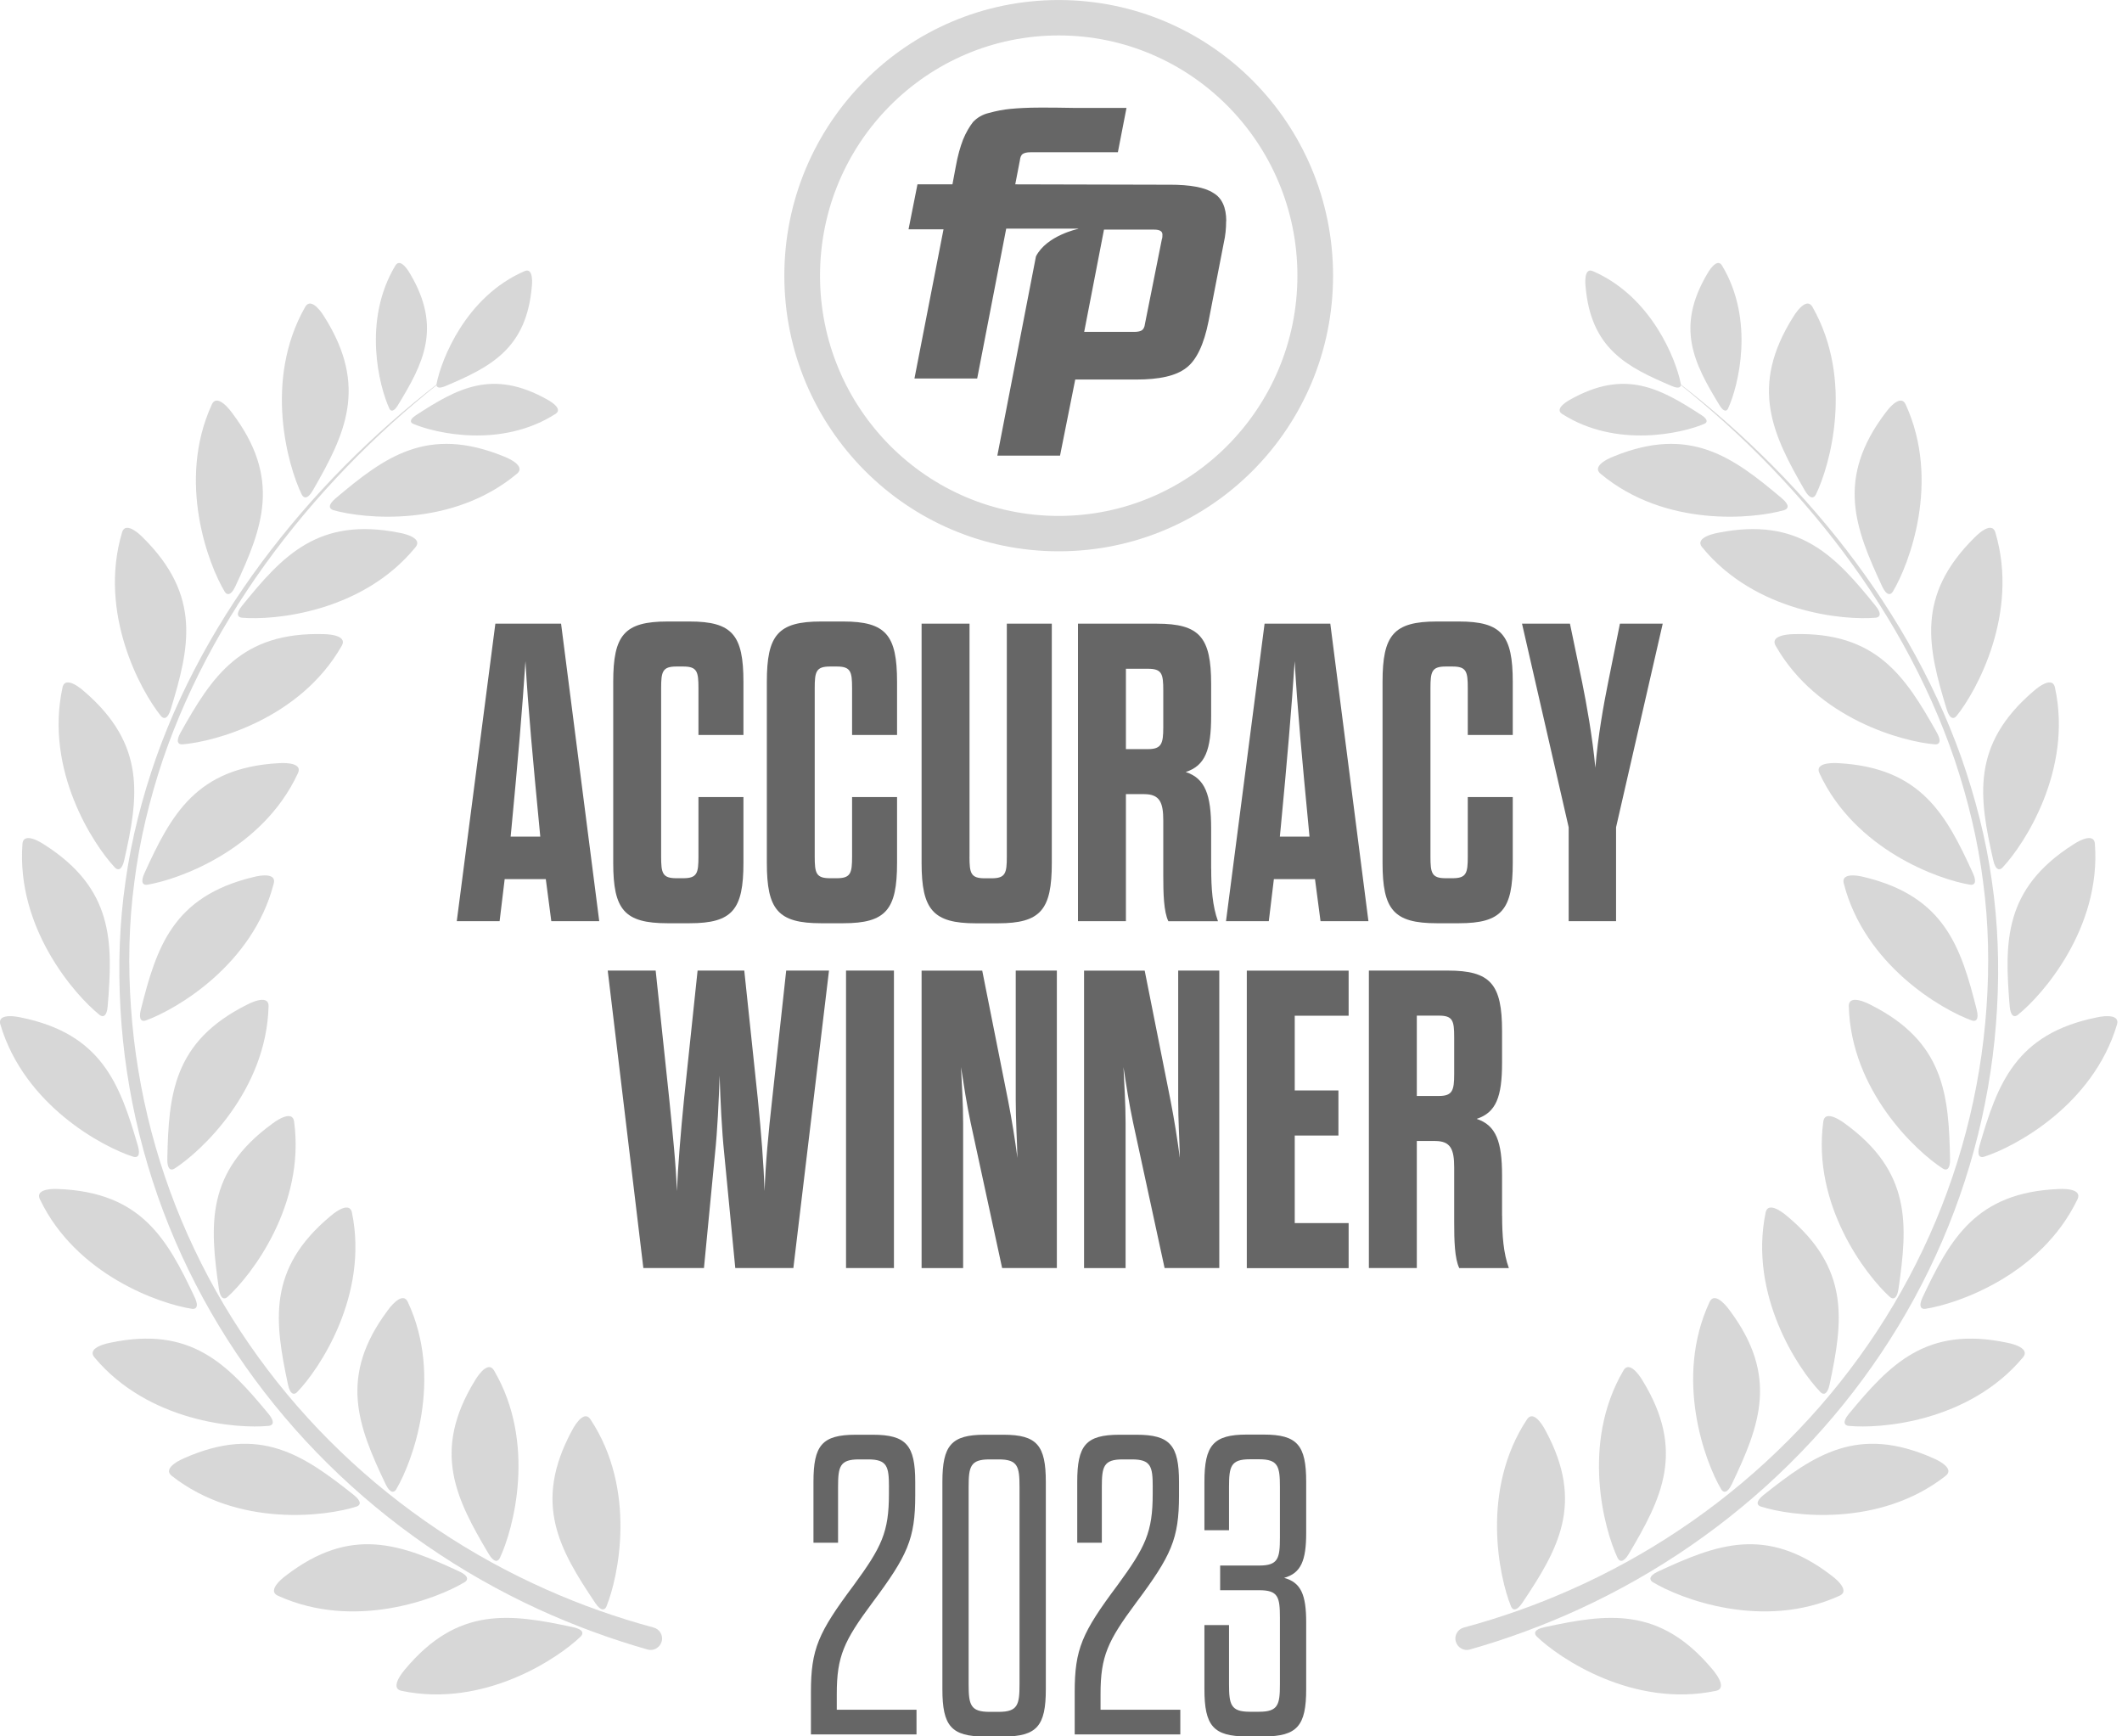 <svg width="66" height="54" viewBox="0 0 66 54" fill="none" xmlns="http://www.w3.org/2000/svg">
<g id="Accuracy Winner 2023" opacity="0.6" clip-path="url(#clip0_2481_25994)">
<path id="Vector" d="M27.649 46.245C27.649 45.61 27.596 45.386 27.002 45.386H26.713C26.119 45.386 26.066 45.61 26.066 46.245V47.977H25.301V46.087C25.301 44.95 25.564 44.619 26.619 44.619H27.147C28.189 44.619 28.466 44.949 28.466 46.087V46.509C28.466 47.857 28.229 48.373 27.134 49.84C26.25 51.029 26.026 51.506 26.026 52.682V53.172H28.506V53.938H25.222V52.63C25.222 51.283 25.446 50.78 26.553 49.299C27.424 48.11 27.648 47.647 27.648 46.458V46.246L27.649 46.245Z" fill="black"/>
<path id="Vector_2" d="M32.528 52.537C32.528 53.673 32.252 54.004 31.21 54.004H30.629C29.587 54.004 29.311 53.674 29.311 52.537V46.087C29.311 44.95 29.587 44.619 30.629 44.619H31.21C32.252 44.619 32.528 44.949 32.528 46.087V52.537ZM30.127 52.378C30.127 53.013 30.18 53.237 30.774 53.237H31.064C31.658 53.237 31.71 53.013 31.71 52.378V46.245C31.71 45.61 31.658 45.386 31.064 45.386H30.774C30.18 45.386 30.127 45.61 30.127 46.245V52.378Z" fill="black"/>
<path id="Vector_3" d="M35.853 46.245C35.853 45.61 35.8 45.386 35.206 45.386H34.917C34.323 45.386 34.27 45.61 34.27 46.245V47.977H33.505V46.087C33.505 44.95 33.768 44.619 34.823 44.619H35.351C36.393 44.619 36.67 44.949 36.67 46.087V46.509C36.67 47.857 36.433 48.373 35.338 49.84C34.454 51.029 34.23 51.506 34.23 52.682V53.172H36.711V53.938H33.426V52.63C33.426 51.283 33.65 50.78 34.757 49.299C35.628 48.11 35.852 47.647 35.852 46.458V46.246L35.853 46.245Z" fill="black"/>
<path id="Vector_4" d="M38.226 47.589H37.461V46.082C37.461 44.946 37.737 44.614 38.779 44.614H39.307C40.349 44.614 40.626 44.944 40.626 46.082V47.668C40.626 48.528 40.468 48.923 39.94 49.07C40.468 49.215 40.626 49.599 40.626 50.458V52.533C40.626 53.669 40.349 54.001 39.307 54.001H38.779C37.737 54.001 37.461 53.671 37.461 52.533V50.538H38.226V52.375C38.226 53.01 38.279 53.234 38.873 53.234H39.163C39.757 53.234 39.809 53.01 39.809 52.375V50.313C39.809 49.665 39.757 49.454 39.163 49.454H37.95V48.687H39.163C39.757 48.687 39.809 48.463 39.809 47.815V46.242C39.809 45.607 39.757 45.382 39.163 45.382H38.873C38.279 45.382 38.226 45.607 38.226 46.242V47.589Z" fill="black"/>
<path id="Vector_5" d="M4.533 31.736C5.465 31.401 7.86 30.018 8.514 27.477C8.62 27.069 7.872 27.278 7.872 27.278C5.378 27.882 4.87 29.452 4.38 31.401C4.3 31.722 4.417 31.779 4.532 31.736H4.533Z" fill="#BCBCBC"/>
<path id="Vector_6" d="M3.098 31.563C2.323 30.944 0.503 28.86 0.699 26.244C0.731 25.825 1.372 26.263 1.372 26.263C3.538 27.641 3.514 29.291 3.349 31.294C3.323 31.624 3.194 31.64 3.098 31.563Z" fill="#BCBCBC"/>
<path id="Vector_7" d="M4.581 27.514C5.558 27.353 8.164 26.427 9.266 24.047C9.443 23.666 8.669 23.734 8.669 23.734C6.108 23.877 5.325 25.329 4.492 27.157C4.355 27.457 4.459 27.534 4.581 27.514Z" fill="#BCBCBC"/>
<path id="Vector_8" d="M3.576 26.982C2.896 26.261 1.384 23.942 1.945 21.379C2.034 20.968 2.608 21.493 2.608 21.493C4.56 23.161 4.306 24.791 3.864 26.751C3.791 27.073 3.661 27.072 3.576 26.982Z" fill="#BCBCBC"/>
<path id="Vector_9" d="M5.673 23.149C6.661 23.07 9.333 22.362 10.629 20.083C10.837 19.717 10.061 19.721 10.061 19.721C7.497 19.65 6.596 21.032 5.615 22.785C5.453 23.074 5.552 23.158 5.674 23.149H5.673Z" fill="#BCBCBC"/>
<path id="Vector_10" d="M5.007 22.269C4.383 21.499 3.047 19.074 3.796 16.559C3.916 16.155 4.45 16.722 4.45 16.722C6.273 18.531 5.897 20.137 5.31 22.06C5.214 22.377 5.085 22.364 5.007 22.269Z" fill="#BCBCBC"/>
<path id="Vector_11" d="M9.242 43.293C9.932 42.581 11.474 40.282 10.947 37.713C10.863 37.3 10.282 37.817 10.282 37.817C8.308 39.459 8.541 41.093 8.957 43.059C9.026 43.383 9.156 43.383 9.242 43.294V43.293Z" fill="#BCBCBC"/>
<path id="Vector_12" d="M8.36 44.343C7.375 44.441 4.619 44.224 2.938 42.214C2.668 41.89 3.433 41.757 3.433 41.757C5.943 41.228 7.076 42.426 8.355 43.974C8.565 44.229 8.484 44.331 8.361 44.343H8.36Z" fill="#BCBCBC"/>
<path id="Vector_13" d="M7.075 40.335C7.811 39.671 9.503 37.48 9.147 34.88C9.09 34.463 8.477 34.94 8.477 34.94C6.398 36.447 6.522 38.091 6.808 40.081C6.855 40.409 6.984 40.417 7.075 40.335Z" fill="#BCBCBC"/>
<path id="Vector_14" d="M5.972 40.703C4.993 40.555 2.377 39.664 1.242 37.299C1.06 36.919 1.833 36.978 1.833 36.978C4.396 37.085 5.198 38.526 6.055 40.343C6.196 40.643 6.092 40.721 5.971 40.703H5.972Z" fill="#BCBCBC"/>
<path id="Vector_15" d="M5.428 36.342C6.262 35.806 8.285 33.919 8.353 31.295C8.364 30.874 7.682 31.245 7.682 31.245C5.387 32.394 5.244 34.039 5.204 36.049C5.198 36.38 5.324 36.408 5.428 36.342Z" fill="#BCBCBC"/>
<path id="Vector_16" d="M4.149 35.975C3.204 35.674 0.761 34.38 0.013 31.865C-0.107 31.461 0.648 31.642 0.648 31.642C3.162 32.153 3.727 33.703 4.288 35.633C4.38 35.951 4.266 36.012 4.149 35.974V35.975Z" fill="#BCBCBC"/>
<path id="Vector_17" d="M18.862 49.959C19.237 49.04 19.813 46.331 18.367 44.144C18.135 43.793 17.789 44.49 17.789 44.49C16.568 46.75 17.393 48.18 18.512 49.848C18.696 50.123 18.816 50.074 18.862 49.959Z" fill="#BCBCBC"/>
<path id="Vector_18" d="M18.065 50.891C17.352 51.58 15.054 53.12 12.491 52.584C12.08 52.498 12.596 51.918 12.596 51.918C14.24 49.945 15.869 50.182 17.83 50.606C18.153 50.676 18.152 50.805 18.063 50.891H18.065Z" fill="#BCBCBC"/>
<path id="Vector_19" d="M15.545 48.456C15.969 47.56 16.692 44.886 15.367 42.623C15.155 42.26 14.771 42.935 14.771 42.935C13.429 45.126 14.174 46.598 15.2 48.326C15.369 48.609 15.491 48.567 15.544 48.456H15.545Z" fill="#BCBCBC"/>
<path id="Vector_20" d="M14.452 49.203C13.605 49.717 11.027 50.713 8.644 49.625C8.262 49.451 8.894 48.998 8.894 48.998C10.932 47.435 12.469 48.028 14.289 48.873C14.588 49.011 14.559 49.138 14.454 49.203H14.452Z" fill="#BCBCBC"/>
<path id="Vector_21" d="M12.323 46.317C12.829 45.464 13.794 42.869 12.685 40.492C12.508 40.11 12.062 40.748 12.062 40.748C10.524 42.805 11.13 44.339 11.993 46.155C12.135 46.453 12.26 46.423 12.323 46.317Z" fill="#BCBCBC"/>
<path id="Vector_22" d="M11.088 46.853C10.145 47.156 7.404 47.515 5.343 45.898C5.012 45.638 5.732 45.347 5.732 45.347C8.078 44.307 9.435 45.245 11.006 46.494C11.264 46.7 11.206 46.816 11.089 46.853H11.088Z" fill="#BCBCBC"/>
<path id="Vector_23" d="M7.523 19.21C8.509 19.298 11.262 19.05 12.921 17.02C13.187 16.694 12.422 16.569 12.422 16.569C9.906 16.067 8.787 17.279 7.526 18.842C7.318 19.099 7.401 19.199 7.524 19.21H7.523Z" fill="#BCBCBC"/>
<path id="Vector_24" d="M6.99 18.403C6.479 17.553 5.495 14.965 6.588 12.58C6.763 12.197 7.212 12.832 7.212 12.832C8.765 14.879 8.169 16.416 7.319 18.238C7.179 18.537 7.053 18.507 6.99 18.401V18.403Z" fill="#BCBCBC"/>
<path id="Vector_25" d="M10.362 15.864C11.315 16.137 14.065 16.414 16.077 14.734C16.4 14.465 15.671 14.195 15.671 14.195C13.296 13.227 11.968 14.205 10.435 15.501C10.182 15.714 10.245 15.828 10.362 15.862V15.864Z" fill="#BCBCBC"/>
<path id="Vector_26" d="M9.387 15.384C8.952 14.493 8.194 11.83 9.489 9.55C9.697 9.184 10.089 9.854 10.089 9.854C11.46 12.028 10.733 13.509 9.731 15.25C9.567 15.536 9.443 15.495 9.389 15.384H9.387Z" fill="#BCBCBC"/>
<path id="Vector_27" d="M12.848 13.179C13.542 13.477 15.595 13.949 17.277 12.872C17.547 12.699 17.021 12.426 17.021 12.426C15.316 11.466 14.22 12.079 12.937 12.913C12.726 13.05 12.762 13.142 12.848 13.179Z" fill="#BCBCBC"/>
<path id="Vector_28" d="M12.109 12.704C11.793 12.016 11.267 9.972 12.297 8.259C12.463 7.984 12.749 8.503 12.749 8.503C13.751 10.186 13.17 11.3 12.372 12.608C12.24 12.823 12.148 12.79 12.109 12.704Z" fill="#BCBCBC"/>
<path id="Vector_29" d="M13.579 11.934C13.723 11.191 14.484 9.222 16.318 8.431C16.611 8.304 16.543 8.893 16.543 8.893C16.38 10.846 15.259 11.412 13.849 12.009C13.618 12.107 13.561 12.026 13.579 11.934Z" fill="#BCBCBC"/>
<path id="Vector_30" d="M20.581 51.045C20.53 51.236 20.333 51.353 20.143 51.299C18.978 50.967 17.837 50.546 16.737 50.041C14.318 48.929 12.093 47.398 10.203 45.528C8.311 43.662 6.753 41.455 5.649 39.039C4.541 36.625 3.892 34.005 3.746 31.36C3.671 30.039 3.714 28.706 3.906 27.397C4.089 26.085 4.423 24.798 4.859 23.552C5.746 21.06 7.1 18.756 8.744 16.704C10.39 14.65 12.326 12.835 14.457 11.302C12.349 12.864 10.442 14.703 8.831 16.771C7.223 18.838 5.91 21.148 5.065 23.623C4.651 24.863 4.34 26.138 4.178 27.434C4.005 28.727 3.981 30.038 4.074 31.339C4.255 33.942 4.928 36.505 6.047 38.854C7.161 41.205 8.714 43.34 10.585 45.135C12.456 46.934 14.643 48.394 17.009 49.44C18.083 49.917 19.195 50.31 20.329 50.615C20.517 50.665 20.631 50.856 20.582 51.047L20.581 51.045Z" fill="#BCBCBC"/>
<path id="Vector_31" d="M61.329 31.736C60.396 31.401 58.002 30.018 57.347 27.477C57.242 27.069 57.99 27.278 57.99 27.278C60.483 27.882 60.991 29.452 61.481 31.401C61.562 31.722 61.444 31.779 61.33 31.736H61.329Z" fill="#BCBCBC"/>
<path id="Vector_32" d="M62.758 31.563C63.533 30.944 65.353 28.86 65.157 26.244C65.125 25.825 64.484 26.263 64.484 26.263C62.319 27.641 62.342 29.291 62.507 31.294C62.535 31.624 62.662 31.64 62.758 31.563Z" fill="#BCBCBC"/>
<path id="Vector_33" d="M61.275 27.514C60.297 27.353 57.692 26.427 56.59 24.047C56.413 23.666 57.186 23.734 57.186 23.734C59.748 23.877 60.53 25.329 61.364 27.157C61.501 27.457 61.397 27.534 61.275 27.514Z" fill="#BCBCBC"/>
<path id="Vector_34" d="M62.282 26.982C62.963 26.261 64.475 23.942 63.914 21.379C63.824 20.968 63.25 21.493 63.25 21.493C61.298 23.161 61.552 24.791 61.995 26.751C62.067 27.073 62.198 27.072 62.282 26.982Z" fill="#BCBCBC"/>
<path id="Vector_35" d="M60.184 23.149C59.196 23.07 56.524 22.362 55.228 20.083C55.02 19.717 55.795 19.721 55.795 19.721C58.36 19.65 59.261 21.032 60.242 22.785C60.404 23.074 60.305 23.158 60.183 23.149H60.184Z" fill="#BCBCBC"/>
<path id="Vector_36" d="M60.851 22.269C61.475 21.499 62.81 19.074 62.061 16.559C61.941 16.155 61.408 16.722 61.408 16.722C59.585 18.531 59.96 20.137 60.548 22.06C60.644 22.377 60.773 22.364 60.851 22.269Z" fill="#BCBCBC"/>
<path id="Vector_37" d="M56.621 43.293C55.931 42.581 54.388 40.282 54.915 37.713C54.999 37.3 55.58 37.817 55.58 37.817C57.555 39.459 57.322 41.093 56.905 43.059C56.837 43.383 56.706 43.383 56.621 43.294V43.293Z" fill="#BCBCBC"/>
<path id="Vector_38" d="M57.497 44.343C58.482 44.441 61.237 44.224 62.919 42.214C63.189 41.89 62.424 41.757 62.424 41.757C59.913 41.228 58.781 42.426 57.502 43.974C57.291 44.229 57.373 44.331 57.495 44.343H57.497Z" fill="#BCBCBC"/>
<path id="Vector_39" d="M58.781 40.335C58.045 39.671 56.354 37.48 56.71 34.88C56.766 34.463 57.38 34.94 57.38 34.94C59.458 36.447 59.335 38.091 59.049 40.081C59.001 40.409 58.872 40.417 58.781 40.335Z" fill="#BCBCBC"/>
<path id="Vector_40" d="M59.883 40.703C60.863 40.555 63.479 39.664 64.614 37.299C64.796 36.919 64.023 36.978 64.023 36.978C61.46 37.085 60.658 38.526 59.799 40.343C59.658 40.643 59.762 40.721 59.883 40.703Z" fill="#BCBCBC"/>
<path id="Vector_41" d="M60.428 36.342C59.595 35.806 57.572 33.919 57.503 31.295C57.492 30.874 58.175 31.245 58.175 31.245C60.469 32.394 60.613 34.039 60.652 36.049C60.659 36.38 60.532 36.408 60.428 36.342Z" fill="#BCBCBC"/>
<path id="Vector_42" d="M61.707 35.975C62.652 35.674 65.095 34.38 65.843 31.865C65.963 31.461 65.208 31.642 65.208 31.642C62.694 32.153 62.129 33.703 61.568 35.633C61.476 35.951 61.59 36.012 61.707 35.974V35.975Z" fill="#BCBCBC"/>
<path id="Vector_43" d="M46.997 49.959C46.622 49.04 46.046 46.331 47.492 44.144C47.724 43.793 48.071 44.49 48.071 44.49C49.292 46.75 48.466 48.18 47.348 49.848C47.163 50.123 47.043 50.074 46.997 49.959Z" fill="#BCBCBC"/>
<path id="Vector_44" d="M47.794 50.891C48.507 51.58 50.805 53.12 53.368 52.584C53.779 52.498 53.263 51.918 53.263 51.918C51.619 49.945 49.99 50.182 48.029 50.606C47.706 50.676 47.707 50.805 47.796 50.891H47.794Z" fill="#BCBCBC"/>
<path id="Vector_45" d="M50.314 48.456C49.89 47.56 49.167 44.886 50.492 42.623C50.704 42.26 51.089 42.935 51.089 42.935C52.431 45.126 51.685 46.598 50.66 48.326C50.491 48.609 50.368 48.567 50.316 48.456H50.314Z" fill="#BCBCBC"/>
<path id="Vector_46" d="M51.407 49.203C52.254 49.717 54.833 50.713 57.215 49.625C57.597 49.451 56.965 48.998 56.965 48.998C54.928 47.435 53.391 48.028 51.57 48.873C51.271 49.011 51.3 49.138 51.406 49.203H51.407Z" fill="#BCBCBC"/>
<path id="Vector_47" d="M53.535 46.317C53.029 45.464 52.064 42.869 53.172 40.492C53.35 40.11 53.795 40.748 53.795 40.748C55.334 42.805 54.728 44.339 53.865 46.155C53.723 46.453 53.598 46.423 53.535 46.317Z" fill="#BCBCBC"/>
<path id="Vector_48" d="M54.769 46.853C55.712 47.156 58.453 47.515 60.514 45.898C60.844 45.638 60.124 45.347 60.124 45.347C57.778 44.307 56.422 45.245 54.85 46.494C54.592 46.7 54.65 46.816 54.767 46.853H54.769Z" fill="#BCBCBC"/>
<path id="Vector_49" d="M58.341 19.21C57.354 19.298 54.601 19.05 52.942 17.02C52.676 16.694 53.441 16.569 53.441 16.569C55.957 16.067 57.076 17.279 58.337 18.842C58.545 19.099 58.462 19.199 58.339 19.21H58.341Z" fill="#BCBCBC"/>
<path id="Vector_50" d="M58.87 18.403C59.382 17.553 60.365 14.965 59.272 12.58C59.097 12.197 58.648 12.832 58.648 12.832C57.095 14.879 57.692 16.416 58.541 18.238C58.681 18.537 58.807 18.507 58.87 18.401V18.403Z" fill="#BCBCBC"/>
<path id="Vector_51" d="M55.497 15.864C54.545 16.137 51.795 16.414 49.783 14.734C49.46 14.465 50.188 14.195 50.188 14.195C52.564 13.227 53.892 14.205 55.425 15.501C55.678 15.714 55.615 15.828 55.497 15.862V15.864Z" fill="#BCBCBC"/>
<path id="Vector_52" d="M56.477 15.384C56.913 14.493 57.67 11.83 56.375 9.55C56.167 9.184 55.775 9.854 55.775 9.854C54.404 12.028 55.13 13.509 56.133 15.25C56.297 15.536 56.421 15.495 56.475 15.384H56.477Z" fill="#BCBCBC"/>
<path id="Vector_53" d="M53.014 13.179C52.32 13.477 50.267 13.949 48.585 12.872C48.315 12.699 48.84 12.426 48.84 12.426C50.546 11.466 51.642 12.079 52.925 12.913C53.135 13.05 53.1 13.142 53.014 13.179Z" fill="#BCBCBC"/>
<path id="Vector_54" d="M53.748 12.704C54.064 12.016 54.59 9.972 53.56 8.259C53.394 7.984 53.108 8.503 53.108 8.503C52.106 10.186 52.687 11.3 53.485 12.608C53.616 12.823 53.709 12.79 53.748 12.704Z" fill="#BCBCBC"/>
<path id="Vector_55" d="M52.277 11.934C52.133 11.191 51.372 9.222 49.539 8.431C49.245 8.304 49.314 8.893 49.314 8.893C49.477 10.846 50.598 11.412 52.007 12.009C52.239 12.107 52.295 12.026 52.277 11.934Z" fill="#BCBCBC"/>
<path id="Vector_56" d="M45.278 51.045C45.328 51.236 45.526 51.353 45.715 51.299C46.881 50.967 48.022 50.546 49.121 50.041C51.541 48.929 53.766 47.398 55.656 45.528C57.548 43.662 59.106 41.455 60.21 39.039C61.318 36.625 61.967 34.005 62.113 31.36C62.188 30.039 62.145 28.706 61.952 27.397C61.769 26.085 61.436 24.798 61 23.552C60.112 21.06 58.758 18.756 57.115 16.704C55.468 14.65 53.532 12.835 51.401 11.302C53.51 12.864 55.417 14.703 57.028 16.771C58.636 18.838 59.949 21.148 60.793 23.623C61.208 24.863 61.519 26.138 61.681 27.434C61.854 28.727 61.877 30.038 61.785 31.339C61.603 33.942 60.93 36.505 59.812 38.854C58.698 41.205 57.145 43.34 55.273 45.135C53.403 46.934 51.216 48.394 48.85 49.44C47.775 49.917 46.664 50.31 45.53 50.615C45.342 50.665 45.228 50.856 45.277 51.047L45.278 51.045Z" fill="#BCBCBC"/>
<path id="Vector_57" fill-rule="evenodd" clip-rule="evenodd" d="M41.462 8.573C41.462 13.307 37.652 17.145 32.929 17.145C28.206 17.145 24.395 13.297 24.395 8.573C24.395 3.85 28.204 0.001 32.929 0.001C37.653 0.001 41.462 3.839 41.462 8.573ZM32.929 16.045C37.026 16.045 40.353 12.7 40.353 8.573C40.353 4.446 37.026 1.102 32.929 1.102C28.831 1.102 25.505 4.446 25.505 8.573C25.505 12.7 28.831 16.045 32.929 16.045Z" fill="#BCBCBC"/>
<path id="Vector_58" d="M38.136 6.874C38.136 7.101 38.115 7.326 38.063 7.553L37.591 9.982C37.447 10.713 37.211 11.207 36.892 11.443C36.574 11.69 36.06 11.803 35.342 11.803H33.443L32.97 14.169H31.02L32.221 7.974C32.55 7.326 33.525 7.12 33.525 7.12L33.546 7.11H31.296L30.393 11.771H28.442L29.346 7.131H28.258L28.536 5.732H29.624L29.726 5.187C29.788 4.837 29.87 4.559 29.953 4.343C30.045 4.116 30.158 3.932 30.261 3.798C30.385 3.665 30.548 3.562 30.764 3.511C30.991 3.449 31.205 3.408 31.421 3.387C31.648 3.365 31.955 3.346 32.356 3.346C32.562 3.346 33.044 3.346 33.404 3.356H35.037L34.769 4.735H32.048C31.935 4.735 31.853 4.757 31.813 4.787C31.761 4.817 31.731 4.89 31.72 4.993L31.577 5.733L36.044 5.744H36.374C37.02 5.744 37.472 5.826 37.739 6.001C38.007 6.156 38.14 6.454 38.14 6.876L38.136 6.874ZM36.134 7.45C36.155 7.399 36.155 7.347 36.155 7.296C36.155 7.193 36.073 7.141 35.898 7.141H34.337L33.721 10.321H35.292C35.395 10.321 35.477 10.3 35.519 10.269C35.561 10.239 35.6 10.177 35.611 10.074L36.135 7.45H36.134Z" fill="black"/>
<path id="Vector_59" d="M16.976 27.34H15.697L15.539 28.648H14.207L15.407 19.396H17.451L18.638 28.648H17.147L16.976 27.34ZM15.881 26.019H16.804L16.778 25.742C16.58 23.681 16.422 21.989 16.343 20.561C16.251 21.989 16.106 23.679 15.909 25.742L15.882 26.019H15.881Z" fill="black"/>
<path id="Vector_60" d="M20.563 26.637C20.563 27.153 20.602 27.312 21.038 27.312H21.249C21.684 27.312 21.724 27.153 21.724 26.637V24.787H23.123V26.835C23.123 28.29 22.781 28.712 21.448 28.712H20.762C19.417 28.712 19.073 28.29 19.073 26.835V21.205C19.073 19.75 19.416 19.328 20.762 19.328H21.448C22.779 19.328 23.123 19.75 23.123 21.205V22.857H21.724V21.403C21.724 20.887 21.685 20.728 21.249 20.728H21.038C20.604 20.728 20.563 20.887 20.563 21.403V26.637Z" fill="black"/>
<path id="Vector_61" d="M25.34 26.637C25.34 27.153 25.38 27.312 25.816 27.312H26.026C26.461 27.312 26.502 27.153 26.502 26.637V24.787H27.901V26.835C27.901 28.29 27.558 28.712 26.225 28.712H25.539C24.194 28.712 23.851 28.29 23.851 26.835V21.205C23.851 19.75 24.193 19.328 25.539 19.328H26.225C27.557 19.328 27.901 19.75 27.901 21.205V22.857H26.502V21.403C26.502 20.887 26.462 20.728 26.026 20.728H25.816C25.381 20.728 25.34 20.887 25.34 21.403V26.637Z" fill="black"/>
<path id="Vector_62" d="M30.154 26.64C30.154 27.156 30.193 27.314 30.629 27.314H30.84C31.274 27.314 31.315 27.156 31.315 26.64V19.396H32.714V26.838C32.714 28.292 32.372 28.714 31.039 28.714H30.352C29.021 28.714 28.664 28.292 28.664 26.838V19.396H30.155V26.64H30.154Z" fill="black"/>
<path id="Vector_63" d="M37.672 27.024C37.672 27.619 37.711 28.186 37.883 28.65H36.339C36.194 28.346 36.181 27.791 36.181 27.208V25.516C36.181 24.961 36.075 24.697 35.587 24.697H35.019V28.648H33.528V19.396H35.982C37.314 19.396 37.67 19.819 37.67 21.273V22.264C37.67 23.322 37.486 23.811 36.879 24.009C37.486 24.207 37.67 24.723 37.67 25.767V27.022L37.672 27.024ZM36.181 21.473C36.181 20.956 36.141 20.798 35.705 20.798H35.019V23.297H35.705C36.127 23.297 36.181 23.125 36.181 22.622V21.473Z" fill="black"/>
<path id="Vector_64" d="M40.9 27.34H39.621L39.463 28.648H38.132L39.332 19.396H41.376L42.562 28.648H41.072L40.9 27.34ZM39.806 26.019H40.729L40.703 25.742C40.505 23.681 40.347 21.989 40.268 20.561C40.176 21.989 40.031 23.679 39.834 25.742L39.807 26.019H39.806Z" fill="black"/>
<path id="Vector_65" d="M44.491 26.637C44.491 27.153 44.53 27.312 44.966 27.312H45.177C45.611 27.312 45.652 27.153 45.652 26.637V24.787H47.051V26.835C47.051 28.29 46.709 28.712 45.376 28.712H44.69C43.345 28.712 43.001 28.29 43.001 26.835V21.205C43.001 19.75 43.343 19.328 44.69 19.328H45.376C46.707 19.328 47.051 19.75 47.051 21.205V22.857H45.652V21.403C45.652 20.887 45.613 20.728 45.177 20.728H44.966C44.531 20.728 44.491 20.887 44.491 21.403V26.637Z" fill="black"/>
<path id="Vector_66" d="M48.79 28.648V25.728L47.339 19.396H48.83L49.212 21.234C49.343 21.882 49.528 22.899 49.62 23.877C49.699 22.899 49.883 21.882 50.015 21.234L50.384 19.396H51.715L50.264 25.728V28.648H48.786H48.79Z" fill="black"/>
<path id="Vector_67" d="M21.896 39.435H20.01L18.902 30.184H20.393L20.815 34.175C20.92 35.232 21.026 36.223 21.052 37.043C21.091 36.223 21.17 35.232 21.276 34.175L21.697 30.184H23.149L23.57 34.175C23.675 35.232 23.754 36.223 23.781 37.043C23.807 36.223 23.899 35.232 24.018 34.175L24.453 30.184H25.784L24.676 39.435H22.869L22.527 35.893C22.448 35.139 22.408 34.254 22.382 33.447C22.356 34.254 22.316 35.139 22.237 35.893L21.895 39.435H21.896Z" fill="black"/>
<path id="Vector_68" d="M26.314 30.184H27.804V39.435H26.314V30.184Z" fill="black"/>
<path id="Vector_69" d="M30.193 34.93C30.061 34.308 29.983 33.78 29.89 33.185C29.917 33.78 29.956 34.308 29.956 34.93V39.437H28.664V30.185H30.55L31.355 34.229C31.473 34.837 31.566 35.418 31.645 36.013C31.631 35.418 31.592 34.837 31.592 34.216V30.184H32.871V39.435H31.169L30.193 34.928V34.93Z" fill="black"/>
<path id="Vector_70" d="M35.246 34.93C35.114 34.308 35.035 33.78 34.943 33.185C34.969 33.78 35.009 34.308 35.009 34.93V39.437H33.717V30.185H35.603L36.408 34.229C36.526 34.837 36.618 35.418 36.697 36.013C36.684 35.418 36.645 34.837 36.645 34.216V30.184H37.923V39.435H36.222L35.246 34.928V34.93Z" fill="black"/>
<path id="Vector_71" d="M40.27 33.912H41.629V35.314H40.27V38.037H41.946V39.438H38.779V30.186H41.946V31.588H40.27V33.915V33.912Z" fill="black"/>
<path id="Vector_72" d="M46.72 37.811C46.72 38.406 46.759 38.974 46.93 39.437H45.387C45.242 39.133 45.229 38.578 45.229 37.995V36.304C45.229 35.748 45.123 35.484 44.635 35.484H44.067V39.435H42.576V30.184H45.03C46.361 30.184 46.718 30.606 46.718 32.06V33.051C46.718 34.109 46.534 34.598 45.927 34.796C46.534 34.994 46.718 35.51 46.718 36.554V37.809L46.72 37.811ZM45.229 32.26C45.229 31.744 45.189 31.585 44.753 31.585H44.067V34.084H44.753C45.175 34.084 45.229 33.912 45.229 33.409V32.26Z" fill="black"/>
</g>
<defs>
<clipPath id="clip0_2481_25994">
<rect width="65.854" height="54" fill="white"/>
</clipPath>
</defs>
</svg>
